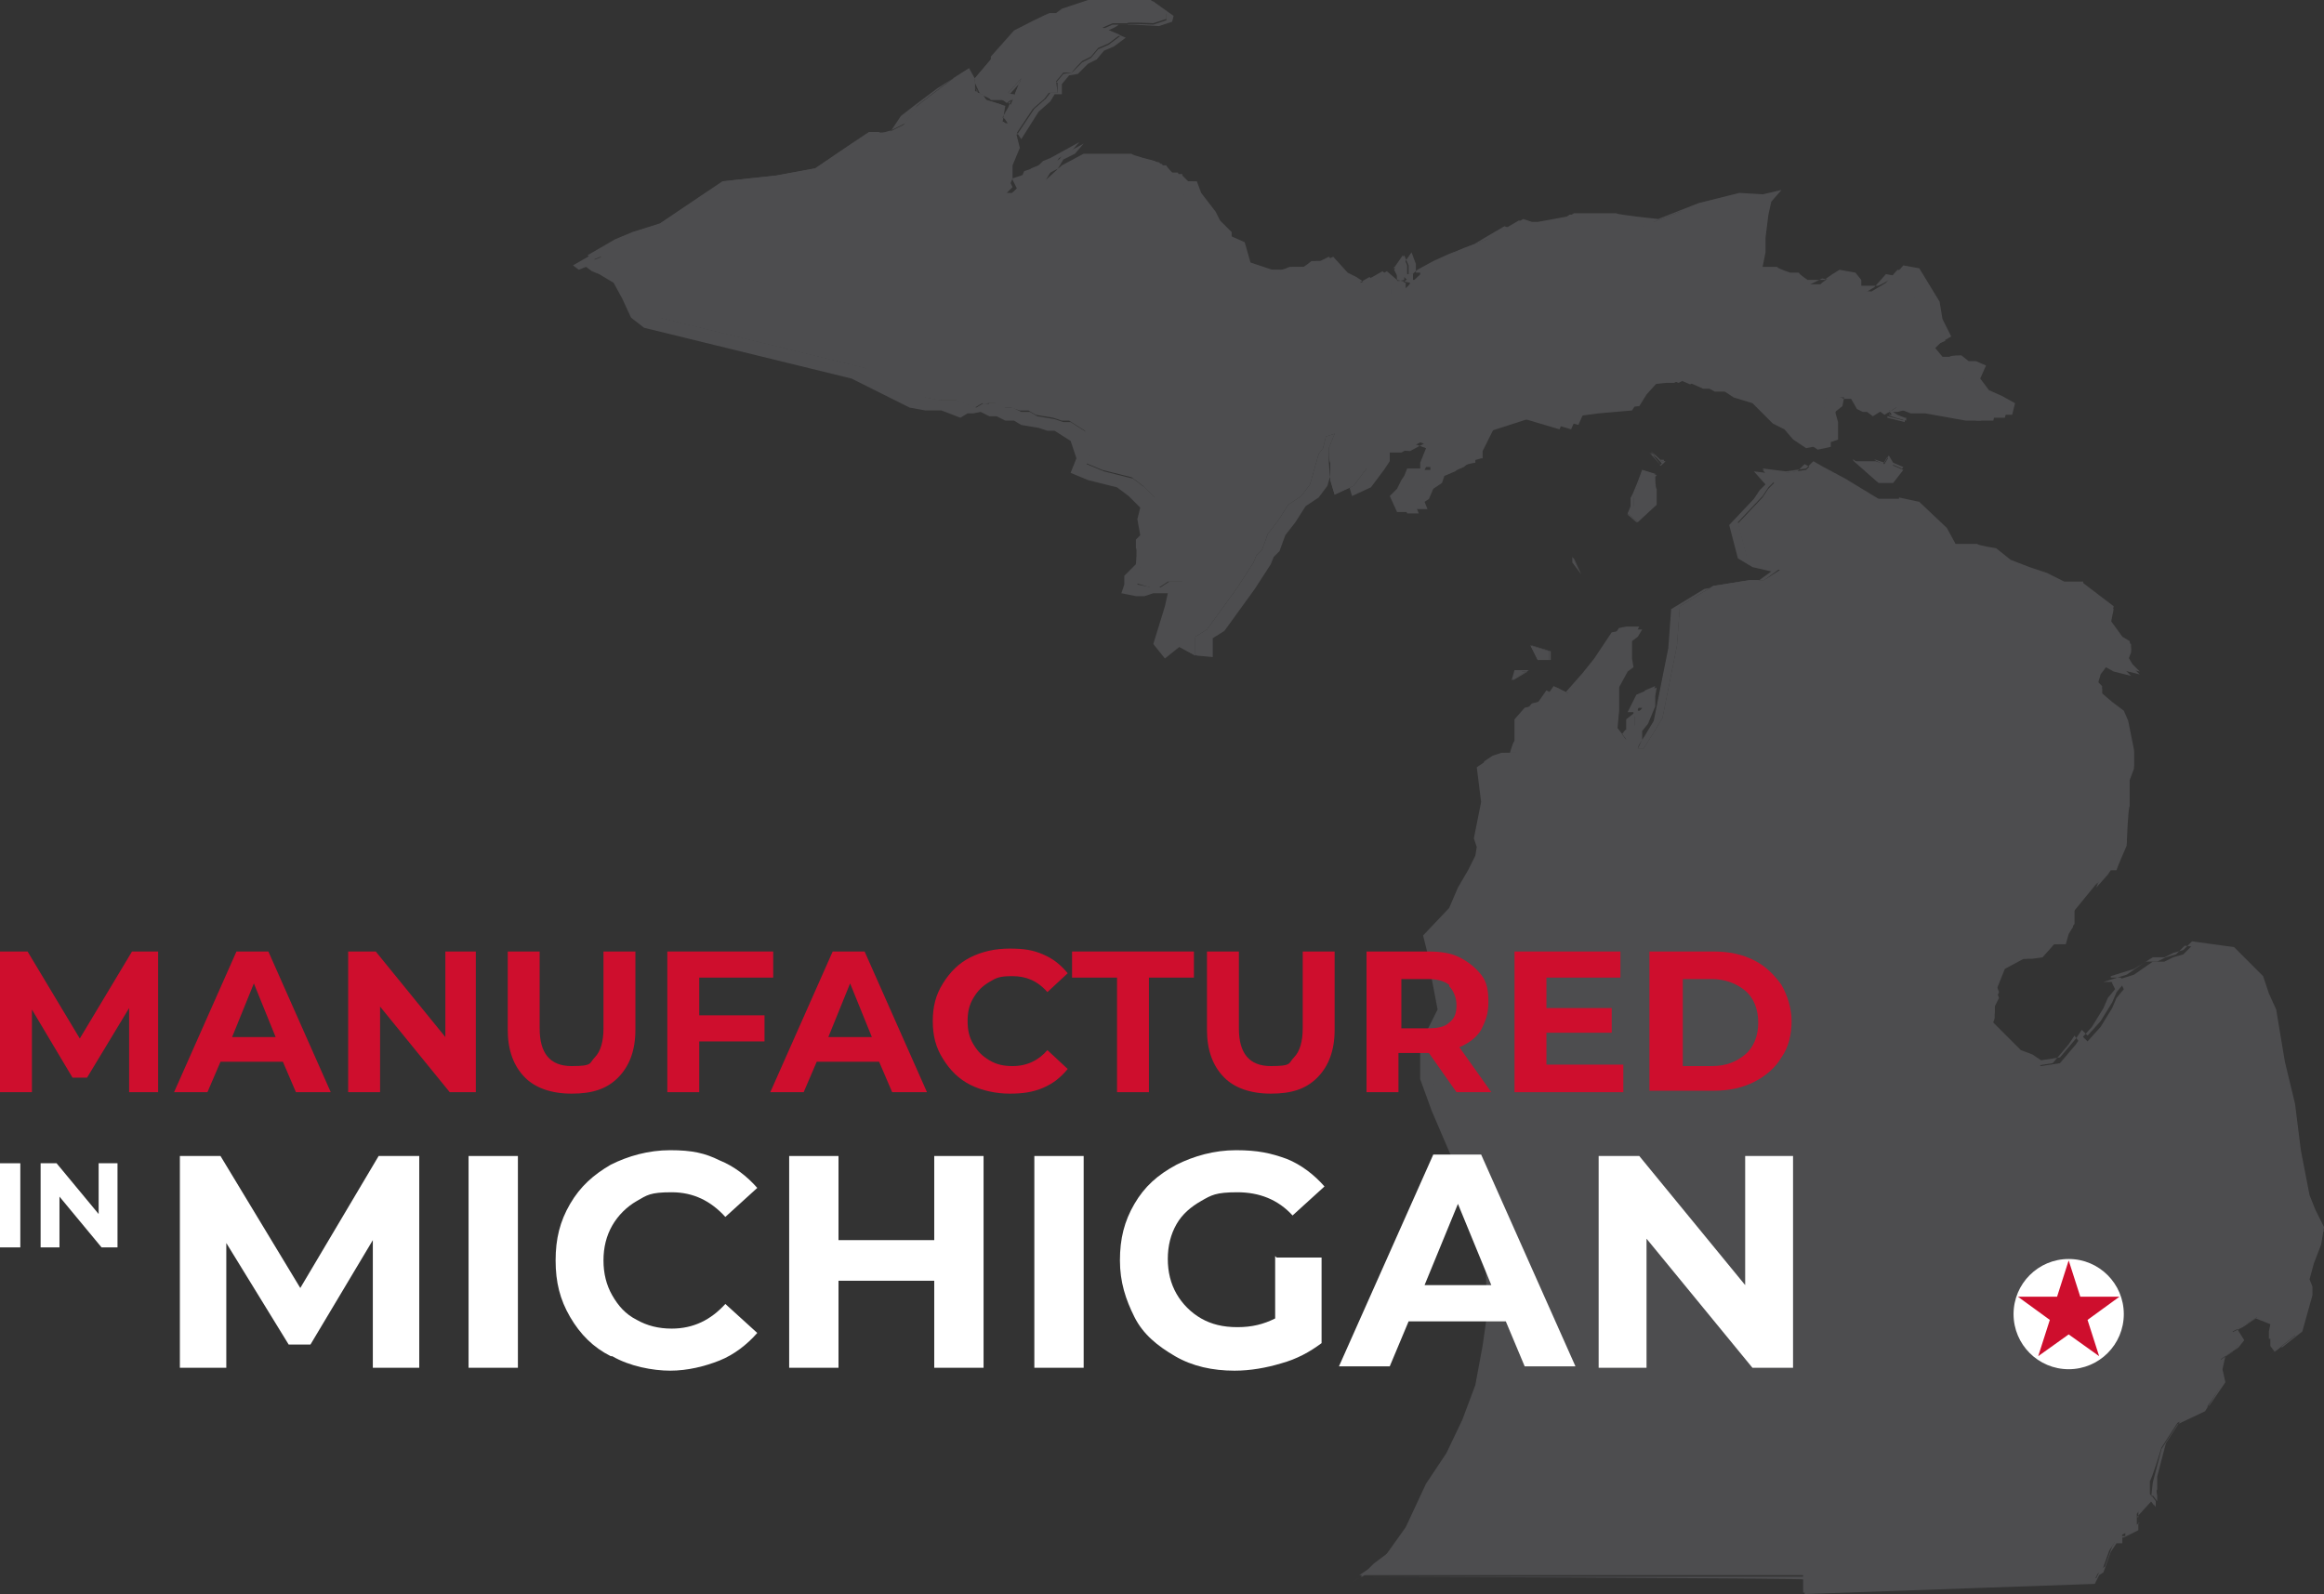<svg xmlns="http://www.w3.org/2000/svg" id="Layer_1" viewBox="0 0 160.2 109.9"><rect x="0" y="0" width="160.2" height="109.9" fill="#333333" stroke="none"/><defs><style> .st0 { fill: #ce0e2d; } .st1 { fill: #fff; } .st2 { fill: #4d4d4f; } </style></defs><g><path class="st2" d="M94.2,32.3l-.9,1.2-1.3.6-.3-1v-1.2c-.1,0-.1-1-.1-1l.4-1-.6.2-.2.8-.3.4-.6,2.1-.6.8-.9.6-.7,1.1-.7.9-.4,1.1-.4.4-.2.5-1.1,1.7-2.1,2.9-.8.5v1.3c0,0-1.1-.6-1.1-.6l-.8-1,.8-2.6.2-.9h-1c0,0-.6.4-.6.4h-.6c0,0-1-.3-1-.3l.2-.6v-.6s.8-.8.8-.8v-1.1c0,0,0-.6,0-.6l.3-.3-.2-1.1.2-.8-.8-.8-.8-.6-2-.5-1.2-.5.4-1-.4-1.2-1.1-.7h-.5s-.6-.2-.6-.2l-1.2-.2-.5-.3h-.6s-.6-.2-.6-.2h-.5s-.6-.3-.6-.3h-.5c0,.1-.4,0-.4,0l-.5.3-1.3-.5h-.5s-.6,0-.6,0l-1.1-.2-4-2-14.3-3.5-.9-.7-.6-1.3-.6-1.1-.5-.3-.5-.3-.5-.2-.4-.3-.5.2-.4-.3,1.9-1.1,1.2-.5,1.9-.6,4.3-2.9,3.7-.4,2.7-.5,2.5-1.7,1.2-.8h.7c0,.1.7,0,.7,0l1-.5.8-1.2.9-.7,1.6-1.2,1.1-.7.5.9.5,1.1,1.3.4-.2,1.2h.4l.5.5.3,1.2-.5,1.2v.5s0,.5,0,.5l.3.6-.4.4h.3c0,.1.4-.3.4-.3l.5-1.2.9-.3.4-.4.5-.2,2-1.1-.6.7-.8.4-.9,1.5,1.1-1,1.5-.8h3.3c0,.1,1.6.5,1.6.5l.2.2h.3c0,.1.5.6.5.6h.6c0,.1.4.6.4.6h.6s.3.8.3.8l1,1.3.3.6.8.8v.3c0,0,.9.4.9.4l.4,1.4,1.5.5h.8c0,.1.7-.2.7-.2h.9c0,.1.6-.4.6-.4h.6s.6-.3.6-.3l1,1.1.6.3.6.4.8-.4.7-.4.7.6.9.2v.4c-.1,0,1.8-1.7,1.8-1.7l1.1-.6,1.1-.5,1.6-.6,1-.6,1.2-.7.6.2h.4s2.2-.4,2.2-.4l.3-.2h.2c0,0,2.7.2,2.7.2l2.9.3,2.8-1.1,2.8-.7h1.6c0,.1,1.3-.1,1.3-.1l-.7.8-.2.9-.2,1.6v1c0,0-.2,1-.2,1h1c0,.1.9.4.9.4h.6c0,.1.6.5.6.5h1.2c0-.1,1-.7,1-.7l1.1.2.4.5v.4c0,0,1,.1,1,.1l1-.6.8-.9,1.1.2,1.4,2.3.2,1.2.6,1.2-.7.3-.5.4.5.6h.5c0-.1.8-.1.8-.1l.5.4h.5c0,0,.7.3.7.3l-.4.9.6.8.9.4.9.5-.2.8h-1.2s-.5.2-.5.2h-.2c0,0-2.8-.6-2.8-.6h-1s-.5-.2-.5-.2h-.4c0,.1-.4.1-.4.1l-.5-.2-.8.5-.4-.3h-.3c0,0-.4-.1-.4-.1l-.4-.7h-.5c0,0-.4-.1-.4-.1h-.8c0,.1-.2,1.1-.2,1.1l-.5.4.2.7v1.2c.1,0-.9.2-.9.2l-.9-.6-.6-.7-.8-.4-1.4-1.4-1.3-.4-.9-.5h-1.2c0,0-.9-.5-.9-.5l-.4-.2-.4.2-.7-.3-.4.2h-.6c0,0-.9.1-.9.1l-.9,1-.5.8-2.3.2-1.5.2-.4.9-2.7-.8-3.1,1-.8,1.6v.5c-.1,0-.9.2-.9.2l-.5.4-.7.3-.6.2-.2.6-.6.4-.3.7-.3.2.2.5h-.8c0,0-.5-1.2-.5-1.2l.5-.5.3-.6.2-.3.2-.4h.9c0,0,0-.5,0-.5l.4-1-1.1-.4-1.3.7h-1.4c0-.1,0,.6,0,.6l-.3.6h0ZM131.3,28.8l-.5-.2-.6-.4.2.4h-.2c0,.1,1.2.4,1.2.4v-.2h0ZM96.1,18.4l.2.4v.4s.5-.1.5-.1l.2.2h.4s0-.4,0-.4h-.4c0,0,0-.6,0-.6l-.3-.7-.7,1h0ZM130.5,32l-.3-.5-.3.5-.6-.2h-1.5s1.7,1.5,1.7,1.5h1s.7-.9.7-.9l-.7-.3h0ZM68.3,4.1l-1.1,1.3v.9s.7.3.7.3h.9c0,.1.6.5.6.5l.7-.5-.6-.2.9-1-.8,2-.4.7.8,1.2,1.2-1.8.8-.7.3-.4h.6s-.1-.8-.1-.8l.5-.6h.6c0-.1.7-.8.7-.8l.6-.3.5-.6.7-.3.8-.6-1.2-.5.7-.3h1c0-.1,1.8,0,1.8,0l.9-.3v-.4c.1,0-1.2-1-1.2-1h-2.4s-1.8.1-1.8.1l-1.8.6-.4.3h-.4c0-.1-2.5,1.2-2.5,1.2l-1.6,1.8h0ZM114.5,32.1l.3-.3h-.3c0-.1-.7-.7-.7-.7l.8.9h0ZM105,46.2h-.6s-.2.7-.2.7l1-.6h-.3ZM160.2,84.9l-.6-1.2-.4-1-.6-3.1-.4-3.2-.7-2.9-.6-3.6-.5-1.1-.4-1.2-2-2-2.9-.4-.6.6-.7.2-.6.3h-.8c0,0-1.3.9-1.3.9l-1.6.5h.7c0,.1.2.5.2.5l-.5.6-.3.7-.8,1.3-.9,1-.4-.4-.4.6-1.1,1.3-1.3.2-.6-.4-.8-.3-2-2,.2-.6v-.8s.3-.6.3-.6l-.2-.5.6-1.5,1.3-.7h.6c0,0,.7-.1.7-.1l.8-.9h.8c0,0,.2-.7.2-.7l.3-.5v-1c0,0,1.8-2.2,1.8-2.2l-.2.5.8-.9.2-.3h.4c0-.1.7-1.7.7-1.7v-2.5c0,0,.2-2,.2-2l.3-.8v-1.1c0,0-.4-2-.4-2l-.3-.7-.8-.6-.7-.6v-.5c0,0-.3-.3-.3-.3l.2-.7.6-.8.9.5,1.2.3-.5-.5-.3-.5.2-.5v-.6c-.1,0-.6-.3-.6-.3l-.8-1.1.2-1-2.1-1.6h-1.3c0-.1-1.2-.8-1.2-.8l-1.2-.4-1.3-.5-1-.8-1.3-.2h-1.5c0-.1-.6-1.2-.6-1.2l-1.9-1.8-1.4-.3h-1.4c0,.1-2.3-1.3-2.3-1.3l-1.5-.8-.7-.4-.5.5-1.4.2-1.6-.2.8.9-.4.4-.4.6-1.7,1.8.6,2.3,1,.6,1.3.3-1.1.7h-1c0,0-2.5.4-2.5.4l-2.3,1.4-.2,2.7-1,5-.6,1-.7,1.1h-.4c0,0,.2-.7.2-.7v-.6c0,0,.4-.5.4-.5l.4-1.2v-.7c0,0,.2-.6.2-.6l-.7.3-.6,1.2h.4c0,.1-.5.5-.5.5v.7c-.1,0-.4.5-.4.5l-.2.5-.7-.9.2-1.1v-1.7c0,0,.5-1.1.5-1.1l.4-.3-.2-.6v-1.2s.4-.3.4-.3l.3-.6h-.9c0,0-.5.1-.5.1l-.4.6-.8,1.2-.8,1-1.5,1.7-1-.5-.7,1-.8.2-.7.8v1.5c-.1,0-.4,1.1-.4,1.1h-1s-.6.2-.6.2l-.6.4.3,2.4-.5,2.5.2.6v.6c-.1,0-.6,1-.6,1l-.7,1.2-.6,1.4-1.8,1.9.6,2.4v.6s.4,2.1.4,2.1l-1.2,2.4v2.4s.8,2.2.8,2.2l1.5,3.5.4.7,1.2-.5-.5.6-.5.4.2.6.5,1.1.4,1.4.5,1v.6c0,0,.1,4.6.1,4.6l-.3,2.1-.5,2.7-.9,2.4-1.1,2.3-1.4,2.1-1.4,3-1.5,2.1-1.2.9-.4.4-.6.4h30.6s0,.2,0,.2v1s20-.7,20-.7l.3-.6.3-.2.5-1.4.4-.6h.4c0,0,.1-.5.1-.5l1-.5v-.9c-.1,0,.9-1,.9-1l.3.4v-.4c0,0-.3-.4-.3-.4v-.9c.1,0,.8-2.3.8-2.3l1.1-1.7,1.9-.9,1.1-1.6-.2-.9.2-1,.9-.6.4-.5-.5-.8.8-.4.9-.6,1,.4v.5c-.1,0,0,.5,0,.5v.5c0,0,.3.4.3.4l-.5.4,1.9-1.5.6-2.5v-.6s-.1-.5-.1-.5l.3-1.1.5-1.3.2-1.2h0ZM106.8,44.9l-1.3-.4.5,1h.8c0,0,0-.6,0-.6h0ZM114,32.8h.2c0-.1-1-.4-1-.4l-.6,1.9v.6c-.1,0-.4.5-.4.5l.7.6,1.3-1.2v-1.1c-.1,0-.1-.9-.1-.9h0ZM108.4,38.4v.4s.6.8.6.8l-.6-1.2h0Z"></path><path class="st2" d="M124.5,109.9h0s0-1,0-1h0c0-.1-30.6-.2-30.6-.2h0s.6-.4.6-.4l.4-.4,1.2-.9,1.5-2.1,1.4-3,1.4-2.1,1.1-2.3.9-2.4.5-2.7.3-2.1v-4.6s-.1-.6-.1-.6l-.5-1-.4-1.4-.5-1.1-.2-.6h0s.5-.4.5-.4l.5-.6-1.2.5h0s-.4-.7-.4-.7l-1.5-3.5-.8-2.2v-2.4s1.2-2.4,1.2-2.4l-.3-2.1v-.6s-.7-2.4-.7-2.4h0s1.8-1.9,1.8-1.9l.6-1.4.7-1.2.5-1v-.6c.1,0,0-.6,0-.6h0s.5-2.5.5-2.5l-.3-2.4h0s.6-.4.6-.4l.6-.3h1s.2-1,.2-1v-1.5c.1,0,.1,0,.1,0l.7-.8h0s.8-.2.8-.2l.7-1h0s1,.5,1,.5l1.5-1.7.8-1,.8-1.2.4-.6h0s.5,0,.5,0h.9c0,0-.3.5-.3.5h0s-.4.3-.4.3v1.2s.1.6.1.6h0s-.4.3-.4.3l-.6,1.1v1.7c0,0-.1,1.1-.1,1.1l.7.9.2-.5.3-.5v-.7c.1,0,.1,0,.1,0l.5-.4h-.4c0-.1,0-.1,0-.1l.6-1.2h0s.7-.3.7-.3h0s-.1.6-.1.6v.7c0,0-.5,1.2-.5,1.2l-.4.5v.6c0,0-.3.6-.3.6h.4c0,0,.7-1.1.7-1.1l.6-1,1-5,.2-2.7h0s2.3-1.4,2.3-1.4l2.5-.4h1c0,0,1.1-.8,1.1-.8l-1.3-.3-1-.6h0s-.6-2.3-.6-2.3h0s1.7-1.8,1.7-1.8l.4-.6.4-.4-.8-.9,1.6.2,1.4-.2.5-.5h0s.7.4.7.4l1.5.8,2.3,1.4h1.4c0-.1,0-.1,0-.1l1.4.3h0s1.9,1.8,1.9,1.8l.6,1.1h1.5c0,.1,1.3.3,1.3.3h0s1,.8,1,.8l1.3.5,1.2.4,1.2.6h1.3c0,.1,0,.1,0,.1l2.1,1.6h0s-.2,1-.2,1l.8,1.1.5.3h0s.1.6.1.6h0s-.2.5-.2.5l.3.5.5.5h0s-1.2-.3-1.2-.3l-.9-.5-.6.8-.2.7.3.3h0s0,.5,0,.5l.7.6.8.6h0s.3.7.3.7l.4,2v1.1c0,0,0,0,0,0l-.3.8v2c-.1,0-.2,2.5-.2,2.5l-.7,1.6h0s-.4.1-.4.1l-.2.3-.8.9h0s.2-.5.2-.5l-1.7,2.2v1c0,0-.4.5-.4.5l-.2.6h0s-.8,0-.8,0l-.8.9h0s-.7,0-.7,0h-.6c0,0-1.3.7-1.3.7l-.6,1.5.2.5h0s-.3.6-.3.6v.8s0,0,0,0l-.2.6,2,2,.8.3.6.4,1.3-.2,1.1-1.3.4-.6.4.4.9-1,.8-1.3.3-.7.5-.6-.2-.4h-.7c0-.1,0-.1,0-.1l1.6-.5,1.3-.8h0s.8,0,.8,0l.6-.3.7-.2.6-.6h0s2.9.4,2.9.4h0s2,2,2,2l.4,1.2.5,1.1.6,3.6.7,2.9.4,3.2.6,3.1.4,1,.6,1.2h0s-.2,1.2-.2,1.2l-.5,1.3-.3,1.1.2.5v.6s-.7,2.5-.7,2.5h0s-1.4,1.1-1.4,1.1h0s0,0,0,0l-.5.4h0s.5-.4.5-.4l-.4-.4h0s0-.5,0-.5v-.5c-.1,0-.1,0-.1,0v-.5c.1,0-.9-.4-.9-.4l-.9.6-.8.4.5.8h0s-.4.5-.4.5l-.9.6-.2.9.2.9h0s-1.1,1.6-1.1,1.6h0s-1.9.9-1.9.9l-1.1,1.7-.6,2.3v.9c-.1,0,0,.4,0,.4v.4c0,0,0,0,0,0l-.3-.4-1,1v.9c.1,0,.1,0,.1,0l-1,.5v.4c-.1,0-.1,0-.1,0h-.4c0,0-.4.7-.4.7l-.5,1.4-.3.2-.3.6h0s-20,.7-20,.7ZM93.8,108.7h30.6s0,.2,0,.2v1s20-.7,20-.7l.3-.6h0s.3-.2.3-.2l.5-1.4.4-.6h0s.4,0,.4,0v-.4c.1,0,.1,0,.1,0l1-.5v-.9c-.1,0-.1,0-.1,0l1-1.1h0s.3.4.3.4v-.4c0,0-.3-.4-.3-.4h0s.1-.9.1-.9l.6-2.3,1.1-1.7h0s1.9-.9,1.9-.9l1-1.6-.2-.9h0s.2-1,.2-1h0s.9-.6.9-.6l.4-.5-.5-.8h0s.8-.4.8-.4l.9-.6h0s1,.4,1,.4h0s-.1.5-.1.5v.5c.1,0,.1,0,.1,0v.5c0,0,.3.4.3.4l1.4-1.1.6-2.5v-.6s-.1-.5-.1-.5h0s.3-1.1.3-1.1l.5-1.3.2-1.2-.6-1.2-.4-1-.6-3.1-.4-3.2-.7-2.9-.6-3.6-.5-1.1-.4-1.2-2-2-2.9-.4-.6.6-.7.2-.6.3h-.8c0,0-1.3.9-1.3.9l-1.6.5h.6c0,.1,0,.1,0,.1l.2.4h0s-.5.6-.5.6l-.3.7-.8,1.3-.9,1h0s-.3-.4-.3-.4l-.4.6-1.1,1.3h0s-1.3.2-1.3.2h0s-.6-.4-.6-.4l-.8-.3-2-2h0s.2-.6.2-.6v-.8s0,0,0,0l.3-.6-.2-.5h0s.6-1.5.6-1.5h0s1.3-.7,1.3-.7h.6c0,0,.7-.1.7-.1l.8-.9h0s.8,0,.8,0l.2-.6.3-.5v-1c0,0,0,0,0,0l1.7-2.2h0s-.2.5-.2.5l.8-.9.2-.3h0s.4-.1.4-.1l.7-1.6v-2.5c0,0,.2-2,.2-2l.3-.8v-1.1c0,0-.4-2-.4-2l-.3-.7-.8-.6-.7-.6h0s0-.5,0-.5l-.3-.3h0s.2-.7.2-.7l.6-.8h0s.9.5.9.5l1.2.3-.5-.5-.3-.5h0s.2-.5.2-.5v-.6c-.1,0-.6-.3-.6-.3l-.8-1.1h0s.2-1,.2-1l-2.1-1.6h-1.3c0-.1-1.2-.8-1.2-.8l-1.2-.4-1.3-.5-1-.8-1.3-.2h-1.5c0-.1,0-.1,0-.1l-.6-1.1-1.9-1.8-1.4-.3h-1.4c0,.1,0,.1,0,.1l-2.3-1.4-1.5-.8-.7-.4-.5.5h0s-1.4.2-1.4.2h0s-1.6-.2-1.6-.2l.8.9h0s-.4.4-.4.4l-.4.6-1.7,1.8.6,2.3,1,.6,1.3.3h0s-1.1.8-1.1.8h0s-1,0-1,0l-2.5.4-2.3,1.4-.2,2.7-1,5-.6,1-.7,1.1h0s-.4,0-.4,0h0s.2-.6.2-.6v-.6c0,0,0,0,0,0l.4-.5.4-1.2v-.7c0,0,.2-.6.2-.6l-.7.3-.6,1.2h.4c0,.1,0,.1,0,.1l-.5.4v.7c-.1,0-.4.5-.4.5l-.2.5h0s-.7-.9-.7-.9h0s.2-1.1.2-1.1v-1.7c0,0,0,0,0,0l.6-1.1.4-.3-.2-.6v-1.2s0,0,0,0l.4-.3.3-.6h-.9c0,0-.5.1-.5.1l-.4.6-.8,1.2-.8,1-1.5,1.7h0s-1-.5-1-.5l-.7,1h0s-.8.2-.8.2l-.7.8v1.5c-.1,0-.4,1.1-.4,1.1h0s-1,0-1,0l-.6.3-.6.4.3,2.4h0s-.5,2.5-.5,2.5l.2.6h0s-.1.6-.1.6l-.5,1-.7,1.2-.6,1.4-1.8,1.9.6,2.4v.6s.4,2.1.4,2.1h0s-1.2,2.4-1.2,2.4v2.4s.8,2.2.8,2.2l1.5,3.5.4.7,1.2-.5h0s-.5.7-.5.7l-.5.4.2.6.5,1.1.4,1.4.5,1v.6c0,0,.1,4.6.1,4.6l-.3,2.1-.5,2.7-.9,2.4-1.1,2.3-1.4,2.1-1.4,3-1.5,2.1-1.2.9-.4.4-.6.4ZM157.3,93.2l-.3.2.3-.2h0ZM104.3,46.9l.2-.7h0s.6,0,.6,0h.3c0,0,0,0,0,0l-1.1.6ZM104.5,46.2l-.2.7,1-.6h-.3c0,0-.6,0-.6,0ZM106.9,45.5h0s-.8,0-.8,0h0s-.5-1-.5-1h0s1.3.4,1.3.4h0s0,.7,0,.7ZM106,45.5h.8c0,0,0-.6,0-.6l-1.3-.4.5,1ZM82.5,45.2h0s-1.1-.6-1.1-.6l-.8-1h0s.8-2.6.8-2.6l.2-.9h-1c0,0-.6.4-.6.4h0s-.6,0-.6,0l-1-.2h0s.2-.6.2-.6v-.6s0,0,0,0l.8-.8v-1.1c0,0,0-.6,0-.6h0s.3-.3.3-.3l-.2-1.1h0s.2-.8.2-.8l-.8-.8-.8-.6-2-.5-1.2-.5h0s.4-1,.4-1l-.4-1.2-1.1-.7h-.5s0,0,0,0l-.6-.2-1.2-.2-.5-.3h-.6s0,0,0,0l-.6-.3h-.5s-.6-.3-.6-.3h-.5c0,.1-.4,0-.4,0l-.5.3h0s-1.3-.5-1.3-.5h-.5s-.6,0-.6,0l-1.1-.2-4-2-14.3-3.5-.9-.7-.6-1.3-.6-1.1-.5-.3-.5-.3-.5-.2-.4-.3-.5.2h0s-.4-.3-.4-.3h0s1.9-1.1,1.9-1.1l1.2-.5,1.9-.6,4.3-2.9,3.7-.4,2.7-.5,2.5-1.7,1.2-.8h0s.7.1.7.1l.7-.2,1-.5.8-1.2.9-.7,1.6-1.2,1.1-.7h0s.5.9.5.9l.2.4v-.6s0,0,0,0l1.1-1.3,1.6-1.8,2.5-1.3h0s.4.1.4.1l.4-.3,1.8-.6h1.8c0-.1,2.4-.1,2.4-.1h0s1.4,1,1.4,1h0s-.1.4-.1.4h0s-.9.3-.9.3h0s-1.8-.1-1.8-.1h-1c0,.1-.7.4-.7.4l1.2.5h0s-.8.6-.8.6l-.7.3-.5.6-.6.3-.7.7h0s-.6.1-.6.1l-.5.6v.7c.1,0,.1,0,.1,0h-.6s-.3.5-.3.5l-.8.7-1.2,1.9h0s-.8-1.2-.8-1.2h0s.4-.7.4-.7l.3-.7-.5.3h0s-.6-.4-.6-.4h-.9c0-.1-.5-.3-.5-.3l.2.3,1.3.4h0s-.2,1.2-.2,1.2h.4s.5.5.5.5h0s.3,1.2.3,1.2h0s-.5,1.2-.5,1.2v.5s0,.5,0,.5l.3.6h0s-.4.4-.4.4h.3c0,.1.4-.3.4-.3l.5-1.2h0s.9-.3.9-.3l.4-.4.5-.2,2-1.1h0s-.6.7-.6.7l-.8.4-.9,1.5,1.1-1,1.5-.8h0s3.3.1,3.3.1l1.6.4h0s.2.2.2.2h.3c0,.1.5.6.5.6h.6c0,.1,0,.1,0,.1l.4.4h.6s0,0,0,0l.3.8,1,1.3.3.6.8.8v.3c0,0,.9.4.9.4h0s.4,1.4.4,1.4l1.5.5h.8c0,.1.7-.2.7-.2h0s.9.1.9.1l.6-.5h.6s.6-.3.6-.3h0s1,1.1,1,1.1l.6.3.6.4.8-.4.7-.4h0s.7.6.7.6l.9.2h0s-.1.4-.1.4l.7-.6h-.4s0,0,0,0l-.2-.2h-.4c0,.1,0,.1,0,.1v-.4s-.2-.4-.2-.4h0s.7-1,.7-1h0s.3.8.3.8v.6s.3,0,.3,0h0s0,.3,0,.3l1.1-1,1.1-.6,1.1-.5,1.6-.6,1-.6,1.2-.7h0s.6.2.6.2h.4s2.2-.4,2.2-.4l.3-.2h0s.2,0,.2,0h2.7c0,.1,2.9.4,2.9.4l2.8-1.1,2.8-.7h0s1.6.1,1.6.1l1.3-.3h0s-.7.8-.7.8l-.2.9-.2,1.6v1c0,0,0,0,0,0l-.2,1h1c0,.1.9.4.9.4h.6c0,.1.6.5.6.5h1.2c0-.1,1-.7,1-.7h0s1.1.2,1.1.2h0s.4.5.4.5h0s0,.4,0,.4h1.1c0,.1,1-.5,1-.5l.8-.9h0s1.1.2,1.1.2h0s1.4,2.3,1.4,2.3l.2,1.2.6,1.2h0s-.7.4-.7.4l-.4.4.5.6h.5c0-.1.8-.1.8-.1h0s.5.4.5.4h.5c0,0,.7.3.7.3h0s-.4.9-.4.9l.6.8.9.4.9.5h0s-.2.8-.2.8h0s-1.2,0-1.2,0h-.5c0,.1,0,.1,0,.1h-.2c0,0-2.8-.6-2.8-.6h-1s0,0,0,0l-.5-.2h-.4c0,.1-.4.1-.4.1h0s-.5-.2-.5-.2l-.8.5h0s-.4-.3-.4-.3h-.3c0,0,0,0,0,0l-.4-.2h0s-.4-.7-.4-.7h-.5c0,0,0,0,0,0l-.4-.2h-.8c0,.1-.2,1.1-.2,1.1h0s-.5.4-.5.4l.2.7v1.2c.1,0-.9.3-.9.3h0s-.9-.6-.9-.6l-.6-.7-.8-.4-1.4-1.4-1.3-.4-.9-.5h-1.2c0,0-.9-.5-.9-.5l-.4-.2-.4.2h0s-.7-.3-.7-.3l-.4.2h0s-.6,0-.6,0l-.9.2-.9,1-.5.8h0s-2.3.2-2.3.2l-1.5.2-.4.9h0s-2.7-.8-2.7-.8l-3.1,1-.8,1.6v.5c-.1,0-.1,0-.1,0l-.7.2-.5.4-.7.3-.6.2-.2.6h0s-.6.4-.6.4l-.3.7-.3.2.2.5h0s-.8,0-.8,0h0s-.5-1.1-.5-1.1h0s.5-.5.5-.5l.3-.6.2-.3.2-.4h0s.9,0,.9,0v-.4s0,0,0,0l.4-1-1.1-.4-1.3.7h0s-1.4-.1-1.4-.1v.8s-.4.6-.4.6l-.9,1.2-1.3.6h0s-.3-1-.3-1v-1.2c-.1,0-.1-1-.1-1l.4-1-.6.2-.2.8-.3.4-.6,2.1-.6.8-.9.6-.7,1.1-.7.9-.4,1.1-.4.4-.2.5-1.1,1.7-2.1,2.9-.8.5v1.3ZM81.3,44.6l1.1.6v-1.3c0,0,0,0,0,0l.8-.5,2.1-2.9,1.1-1.7.2-.5.4-.4.4-1.1.7-.9.7-1.1.9-.6.6-.8.6-2.1.3-.4.2-.8h0s.6-.2.6-.2h0s-.4,1-.4,1v1s.1,1.2.1,1.2l.3,1,1.3-.6.9-1.2.3-.5v-.8s0,0,0,0h1.4c0,.1,1.3-.5,1.3-.5h0s1.1.4,1.1.4h0s-.4,1-.4,1v.4s0,0,0,0h-.9c0,0-.2.5-.2.5l-.2.3-.3.6-.5.5.5,1.1h.8c0,0-.2-.4-.2-.4l.3-.2.3-.7.6-.4.2-.6h0s.6-.2.6-.2l.7-.3.5-.4h0s.7-.2.7-.2v-.5c.1,0,.9-1.6.9-1.6h0s3.1-1,3.1-1h0s2.7.8,2.7.8l.4-.9h0s1.5-.2,1.5-.2l2.3-.2.5-.8.9-1h0s.9-.2.9-.2h0s.6,0,.6,0l.4-.2h0s.7.3.7.3l.4-.2h0s.4.2.4.2l.9.4h1.2c0,0,.9.6.9.6l1.3.4h0s1.4,1.4,1.4,1.4l.8.4.6.7.9.6,1-.2v-1.2c-.1,0-.3-.7-.3-.7h0s.5-.4.5-.4l.2-1h0s.8-.1.8-.1h0s.4.2.4.2h.5c0,0,0,0,0,0l.4.7.4.2h.3c0,0,0,0,0,0l.4.3.8-.5h0s.5.2.5.2h.4s.4-.1.4-.1h0s.5.2.5.2h1s2.8.5,2.8.5h.2c0,0,.5,0,.5,0h1.2s.2-.8.2-.8l-.9-.5-.9-.4h0s-.6-.8-.6-.8h0s.4-.9.4-.9l-.7-.2h-.5c0,0,0,0,0,0l-.5-.4h-.8s-.5.1-.5.1h0s-.5-.6-.5-.6h0s.5-.4.5-.4l.7-.3-.6-1.2-.2-1.2-1.4-2.3-1.1-.2-.8.9-1,.6h0s-1.1-.1-1.1-.1h0s0-.4,0-.4l-.4-.5-1.1-.2-1,.5h-1.2c0,.1,0,.1,0,.1l-.6-.3h-.6c0-.1-.9-.4-.9-.4h-1c0-.1,0-.1,0-.1l.2-1v-1c0,0,.1-1.6.1-1.6l.2-.9.7-.8-1.3.3h0s-1.6-.1-1.6-.1l-2.8.7-2.8,1.1h0s-2.9-.3-2.9-.3h-2.7c0-.1-.2-.2-.2-.2l-.3.2-2.2.4h-.4s0,0,0,0l-.6-.2-1.2.7-1,.6-1.6.6-1.1.5-1.1.6-1.1,1h0c0,0,0,0,0,0l-.7.7v-.4c.1,0-.8-.2-.8-.2h0s-.7-.6-.7-.6l-.7.4-.8.4h0s-.6-.4-.6-.4l-.6-.3-1-1.1-.6.3h-.6s-.6.5-.6.5h0s-.9-.1-.9-.1l-.7.3h0s-.8-.1-.8-.1l-1.5-.5h0s-.4-1.4-.4-1.4l-.8-.4h0s0-.3,0-.3l-.8-.8-.3-.6-1-1.3-.3-.8h-.6s0,0,0,0l-.4-.4h-.6c0-.1,0-.1,0-.1l-.5-.5h-.3c0-.1-.2-.3-.2-.3l-1.6-.4h-3.3c0-.1-1.5.7-1.5.7l-1.1,1h0s.9-1.5.9-1.5h0s.8-.4.8-.4l.6-.7-2,1.1-.5.2-.4.4-.9.3-.5,1.2-.5.5h0s-.3-.1-.3-.1h0s.4-.4.4-.4l-.3-.6h0s0-.5,0-.5v-.5s0,0,0,0l.5-1.2-.3-1.2-.5-.5h-.4,0s.2-1.2.2-1.2l-1.3-.4h0s-.2-.3-.2-.3h-.2c0,0,0-.4,0-.4l-.2-.4-.5-.9-1.1.7-1.6,1.2-.9.7-.8,1.2h0s-1,.5-1,.5l-.7.2h0s-.7-.1-.7-.1l-1.2.8-2.5,1.7-2.7.5-3.7.4-4.3,2.9-1.9.6-1.2.5-1.9,1.1.4.3.5-.2h0s.4.3.4.3l.5.2.5.3.5.3h0s.6,1.1.6,1.1l.6,1.3.9.7,14.3,3.5,4,2,1.1.2h.6s.5,0,.5,0l1.3.5.5-.3h.4s.5-.1.5-.1h0s.6.3.6.3h.5s.6.3.6.3h.6s0,0,0,0l.5.3,1.2.2.6.2h.5s0,0,0,0l1.1.7h0s.4,1.2.4,1.2h0s-.4,1-.4,1l1.2.5,2,.5.8.6.8.8h0s-.2.8-.2.8l.2,1.1h0s-.3.3-.3.3v.6c.1,0,0,1.1,0,1.1h0s-.8.8-.8.8v.6s-.2.6-.2.6l1,.2h.6c0,0,.6-.2.6-.2h1c0,0,0,0,0,0l-.2.9-.8,2.6.8,1ZM96.8,19h0s.2.2.2.2h.4s0,0,0,0v-.3c0,0-.3,0-.3,0h0s0-.6,0-.6l-.3-.7-.7,1,.2.4v.4s.5-.1.5-.1ZM97.4,19.2h0c0,0,0,0,0,0h0ZM69.3,8.2l.8,1.1,1.2-1.8.8-.7.3-.4h0s.5,0,.5,0v-.7c-.1,0-.1,0-.1,0l.5-.6h0s.6-.1.6-.1l.7-.7.6-.3.5-.6.7-.3.8-.6-1.2-.5h0s.7-.3.7-.3h1c0-.1,1.8,0,1.8,0l.9-.3v-.4c.1,0-1.2-.9-1.2-.9h-2.4s-1.8.1-1.8.1l-1.8.6-.4.3h0s-.4-.1-.4-.1l-2.5,1.3-1.6,1.8-1.1,1.3v.6s.2.4.2.4l.6.2h.9c0,.1,0,.1,0,.1l.6.4.5-.4h0c0-.1-.5-.3-.5-.3h0s.9-1,.9-1h0s-.5,1.2-.5,1.2h.1s0,0,0,0h-.2c0,.1-.3.8-.3.8l-.4.7ZM70,6.6h0c0,.1.2,0,.2,0h-.1ZM69.5,6.5h.5c0,.1.5-1,.5-1l-.9,1ZM67.2,6.3h.2c0,0-.2-.3-.2-.3v.3ZM109,39.6l-.6-.8h0s0-.4,0-.4h0s.6,1.2.6,1.2h0ZM108.4,38.8l.6.8-.5-1.1v.3ZM112.9,36h0s-.7-.6-.7-.6h0s.2-.5.2-.5v-.6c.1,0,.8-1.9.8-1.9h0s1,.3,1,.3h-.2c0,.1,0,1,0,1v1.1c.1,0,.1,0,.1,0l-1.3,1.2ZM112.1,35.4l.7.6,1.3-1.2v-1c-.1,0-.1-.9-.1-.9h0s.2-.1.2-.1l-1-.3-.6,1.9v.6c-.1,0-.4.5-.4.5ZM129.5,33.2h0s-1.7-1.5-1.7-1.5h0s1.5,0,1.5,0l.6.2.3-.5h0s.3.5.3.5l.7.3h0s-.7.9-.7.9h-1ZM127.7,31.7l1.7,1.5h1s.7-.9.7-.9l-.7-.3h0s-.3-.5-.3-.5l-.3.5h0s-.6-.3-.6-.3h-1.5ZM114.5,32.1h0s-.8-.9-.8-.9h0s.7.5.7.5h.3c0,.1,0,.1,0,.1l-.3.3ZM113.8,31.2l.7.9.3-.3h-.3c0-.1-.7-.6-.7-.6ZM131.3,29h0s-1.2-.3-1.2-.3h0s.2-.1.2-.1l-.2-.4h0s.6.4.6.4l.5.2h0s0,.2,0,.2ZM130.1,28.8l1.2.3v-.2c0,0-.6-.2-.6-.2l-.6-.4.2.3h0s-.2.1-.2.1Z"></path></g><g><path class="st0" d="M8.9,75.3v-5.8s-2.9,4.8-2.9,4.8h-1l-2.8-4.7v5.7H0v-9.7h1.9l3.6,6,3.6-6h1.8v9.7s-2.1,0-2.1,0Z"></path><path class="st0" d="M19.7,73.2h-4.5l-.9,2.1h-2.3l4.3-9.7h2.2l4.3,9.7h-2.4l-.9-2.1ZM19,71.5l-1.5-3.7-1.5,3.7h3.1Z"></path><path class="st0" d="M32.8,65.6v9.7h-1.8l-4.8-5.9v5.9h-2.2v-9.7h1.9l4.8,5.9v-5.9h2.2Z"></path><path class="st0" d="M36.2,74.3c-.8-.8-1.2-1.9-1.2-3.3v-5.4h2.2v5.3c0,1.7.7,2.6,2.2,2.6s1.2-.2,1.6-.6.6-1.1.6-2v-5.3h2.2v5.4c0,1.4-.4,2.5-1.2,3.3-.8.8-1.8,1.1-3.2,1.1s-2.5-.4-3.2-1.1Z"></path><path class="st0" d="M48.2,67.4v2.6h4.5v1.8h-4.5v3.5h-2.2v-9.7h7.3v1.8h-5.1Z"></path><path class="st0" d="M60.8,73.2h-4.5l-.9,2.1h-2.3l4.3-9.7h2.2l4.3,9.7h-2.4l-.9-2.1ZM60.1,71.5l-1.5-3.7-1.5,3.7h3.1Z"></path><path class="st0" d="M66.9,74.8c-.8-.4-1.4-1-1.9-1.8s-.7-1.6-.7-2.6.2-1.8.7-2.6c.5-.8,1.1-1.4,1.9-1.8.8-.4,1.7-.6,2.7-.6s1.6.1,2.3.4c.7.3,1.2.7,1.7,1.3l-1.4,1.3c-.7-.8-1.5-1.1-2.4-1.1s-1.1.1-1.6.4c-.5.3-.8.6-1.1,1.1s-.4,1-.4,1.6.1,1.1.4,1.6.6.8,1.1,1.1c.5.3,1,.4,1.6.4,1,0,1.8-.4,2.4-1.1l1.4,1.3c-.5.6-1,1-1.7,1.3-.7.3-1.4.4-2.3.4s-1.9-.2-2.7-.6Z"></path><path class="st0" d="M77,67.4h-3.1v-1.8h8.4v1.8h-3.1v7.9h-2.2v-7.9Z"></path><path class="st0" d="M84.4,74.3c-.8-.8-1.2-1.9-1.2-3.3v-5.4h2.2v5.3c0,1.7.7,2.6,2.2,2.6s1.2-.2,1.6-.6.6-1.1.6-2v-5.3h2.2v5.4c0,1.4-.4,2.5-1.2,3.3-.8.8-1.8,1.1-3.2,1.1s-2.5-.4-3.2-1.1Z"></path><path class="st0" d="M100.4,75.3l-1.9-2.7h-2.1v2.7h-2.2v-9.7h4.2c.9,0,1.6.1,2.2.4.6.3,1.1.7,1.5,1.2s.5,1.1.5,1.9-.2,1.3-.5,1.9c-.3.5-.8.9-1.5,1.2l2.2,3.1h-2.4ZM99.9,67.9c-.4-.3-.9-.4-1.5-.4h-1.8v3.4h1.8c.7,0,1.2-.1,1.5-.4.4-.3.5-.7.5-1.2s-.2-1-.5-1.3Z"></path><path class="st0" d="M111.9,73.5v1.8h-7.5v-9.7h7.3v1.8h-5.1v2.1h4.5v1.7h-4.5v2.2h5.3Z"></path><path class="st0" d="M113.7,65.6h4.4c1.1,0,2,.2,2.8.6.8.4,1.4,1,1.9,1.7.4.7.7,1.6.7,2.5s-.2,1.8-.7,2.5c-.4.7-1.1,1.3-1.9,1.7s-1.7.6-2.8.6h-4.4v-9.7ZM118,73.5c1,0,1.7-.3,2.3-.8.6-.5.9-1.3.9-2.2s-.3-1.7-.9-2.2c-.6-.5-1.4-.8-2.3-.8h-2v6h2Z"></path></g><g><path class="st1" d="M25.7,94.3v-8.8s-4.3,7.2-4.3,7.2h-1.5l-4.3-7v8.6h-3.2v-14.6h2.8l5.5,9.1,5.4-9.1h2.8v14.6s-3.1,0-3.1,0Z"></path><path class="st1" d="M32.3,79.7h3.4v14.6h-3.4v-14.6Z"></path><path class="st1" d="M42.1,93.5c-1.2-.6-2.1-1.5-2.8-2.7s-1-2.4-1-3.9.3-2.7,1-3.9,1.6-2,2.8-2.7c1.2-.6,2.6-1,4.1-1s2.4.2,3.4.7c1,.4,1.9,1.1,2.6,1.9l-2.2,2c-1-1.1-2.2-1.7-3.7-1.7s-1.7.2-2.4.6c-.7.4-1.3,1-1.7,1.7s-.6,1.5-.6,2.4.2,1.7.6,2.4c.4.7.9,1.3,1.7,1.7.7.4,1.5.6,2.4.6,1.5,0,2.7-.6,3.7-1.7l2.2,2c-.7.8-1.6,1.5-2.6,1.9-1,.4-2.2.7-3.4.7s-2.8-.3-4-1Z"></path><path class="st1" d="M67.8,79.7v14.6h-3.4v-6h-6.6v6h-3.4v-14.6h3.4v5.8h6.6v-5.8h3.4Z"></path><path class="st1" d="M71.3,79.7h3.4v14.6h-3.4v-14.6Z"></path><path class="st1" d="M88,86.7h3.1v5.9c-.8.6-1.7,1.1-2.8,1.4-1,.3-2.1.5-3.2.5-1.5,0-2.9-.3-4.1-1s-2.2-1.5-2.8-2.7-1-2.4-1-3.9.3-2.7,1-3.9,1.6-2,2.9-2.7c1.2-.6,2.6-1,4.1-1s2.4.2,3.5.6c1,.4,1.9,1.1,2.6,1.9l-2.2,2c-1-1.1-2.3-1.6-3.8-1.6s-1.8.2-2.5.6-1.3.9-1.7,1.6c-.4.7-.6,1.5-.6,2.4s.2,1.7.6,2.4c.4.7,1,1.3,1.7,1.7.7.4,1.5.6,2.5.6s1.8-.2,2.6-.6v-4.3Z"></path><path class="st1" d="M103.9,91.1h-6.8l-1.3,3.1h-3.5l6.5-14.6h3.3l6.5,14.6h-3.5l-1.3-3.1ZM102.8,88.6l-2.3-5.6-2.3,5.6h4.6Z"></path><path class="st1" d="M123.6,79.7v14.6h-2.8l-7.3-8.9v8.9h-3.3v-14.6h2.8l7.3,8.9v-8.9h3.3Z"></path></g><g><path class="st1" d="M0,80.2h1.4v5.8H0v-5.8Z"></path><path class="st1" d="M8.1,80.2v5.8h-1.1l-2.9-3.5v3.5h-1.3v-5.8h1.1l2.9,3.5v-3.5h1.3Z"></path></g><circle class="st1" cx="142.6" cy="90.6" r="3.8"></circle><polygon class="st0" points="142.6 86.9 143.4 89.4 146.1 89.4 143.9 91 144.7 93.5 142.6 92 140.5 93.5 141.3 91 139.1 89.4 141.8 89.4 142.6 86.9"></polygon></svg>